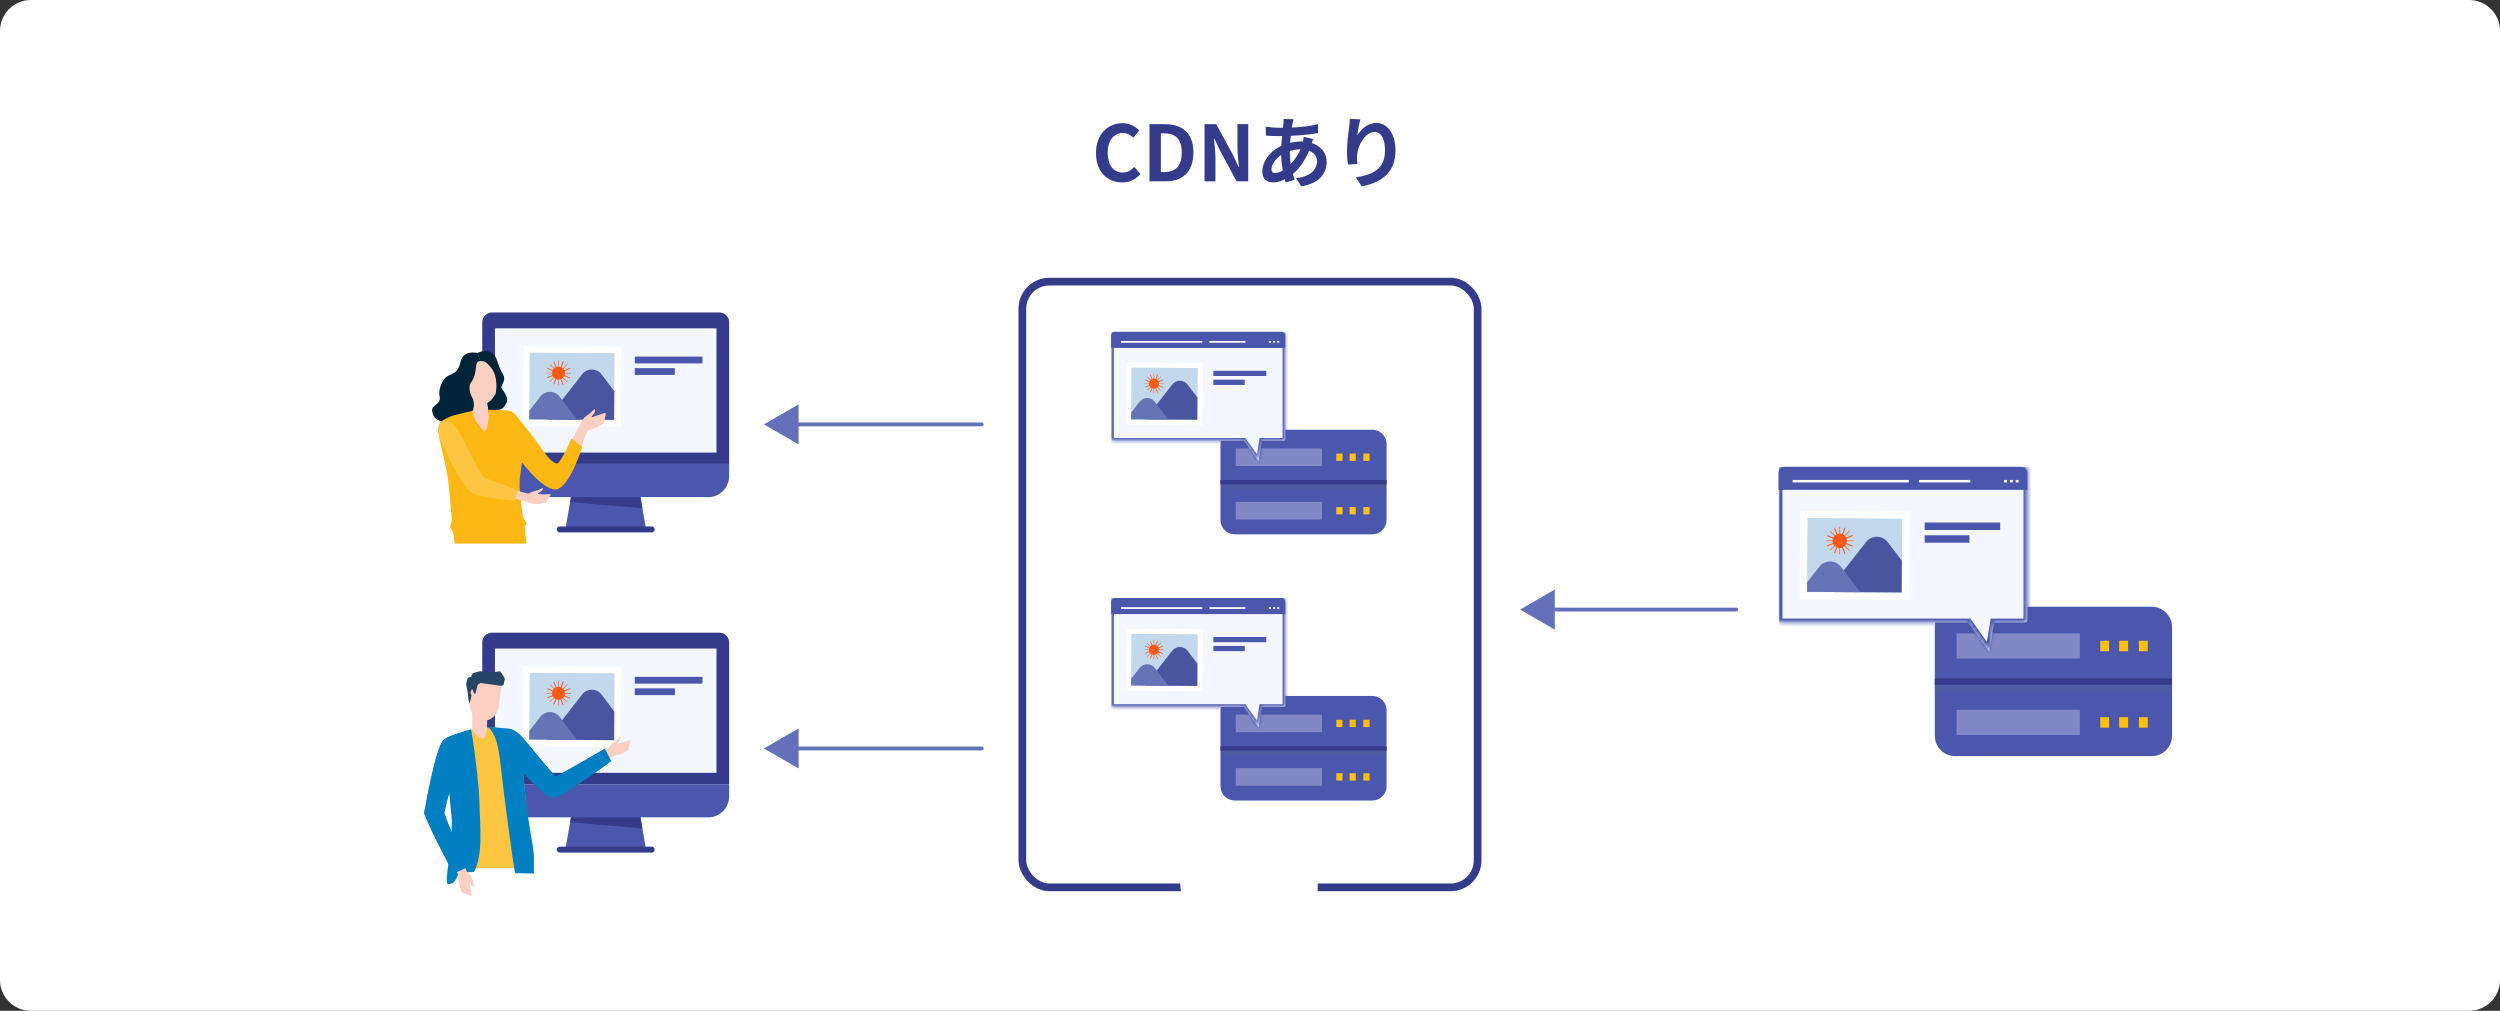<svg width="648" height="262" viewBox="0 0 648 262" fill="none" xmlns="http://www.w3.org/2000/svg">
<rect x="0" y="0" width="648" height="262" fill="#333333" stroke="none"/>
<path d="M0 8C0 3.582 3.582 0 8 0H640C644.418 0 648 3.582 648 8V254C648 258.418 644.418 262 640 262H8C3.582 262 0 258.418 0 254V8Z" fill="white"/>
<path d="M254.468 110L204.468 110" stroke="#6470B9" stroke-linecap="round" stroke-linejoin="round"/>
<path d="M198 110L207 115.196L207 104.804L198 110Z" fill="#6470B9"/>
<path d="M450 158L400 158" stroke="#6470B9" stroke-linecap="round" stroke-linejoin="round"/>
<path d="M394 158L403 163.196L403 152.804L394 158Z" fill="#6470B9"/>
<path d="M254.468 194L203.968 194" stroke="#6470B9" stroke-linecap="round" stroke-linejoin="round"/>
<path d="M198 194L207 199.196L207 188.804L198 194Z" fill="#6470B9"/>
<rect x="265" y="73" width="118" height="157" rx="7" fill="white" stroke="#343B8B" stroke-width="2"/>
<mask id="path-9-outside-1_2747_20125" maskUnits="userSpaceOnUse" x="305" y="219" width="37" height="20" fill="black">
<rect fill="white" x="305" y="219" width="37" height="20"/>
<path d="M314.654 234.196C314.001 234.196 313.389 234.084 312.82 233.86C312.251 233.627 311.747 233.281 311.308 232.824C310.879 232.367 310.538 231.807 310.286 231.144C310.043 230.481 309.922 229.721 309.922 228.862C309.922 228.003 310.048 227.243 310.3 226.58C310.552 225.908 310.897 225.339 311.336 224.872C311.784 224.405 312.297 224.051 312.876 223.808C313.464 223.565 314.085 223.444 314.738 223.444C315.401 223.444 315.989 223.579 316.502 223.85C317.025 224.111 317.449 224.419 317.776 224.774L316.698 226.09C316.437 225.829 316.147 225.619 315.83 225.46C315.522 225.301 315.172 225.222 314.78 225.222C314.257 225.222 313.786 225.367 313.366 225.656C312.955 225.936 312.633 226.342 312.4 226.874C312.167 227.406 312.05 228.045 312.05 228.792C312.05 229.548 312.157 230.197 312.372 230.738C312.596 231.27 312.909 231.681 313.31 231.97C313.721 232.259 314.197 232.404 314.738 232.404C315.186 232.404 315.583 232.311 315.928 232.124C316.283 231.928 316.595 231.681 316.866 231.382L317.972 232.67C317.543 233.174 317.053 233.557 316.502 233.818C315.951 234.07 315.335 234.196 314.654 234.196ZM319.628 234V223.626H322.47C323.534 223.626 324.444 223.813 325.2 224.186C325.965 224.559 326.553 225.124 326.964 225.88C327.384 226.636 327.594 227.597 327.594 228.764C327.594 229.931 327.388 230.901 326.978 231.676C326.567 232.451 325.988 233.034 325.242 233.426C324.495 233.809 323.608 234 322.582 234H319.628ZM321.7 232.32H322.33C322.983 232.32 323.543 232.203 324.01 231.97C324.486 231.727 324.85 231.345 325.102 230.822C325.354 230.29 325.48 229.604 325.48 228.764C325.48 227.924 325.354 227.252 325.102 226.748C324.85 226.235 324.486 225.866 324.01 225.642C323.543 225.409 322.983 225.292 322.33 225.292H321.7V232.32ZM329.622 234V223.626H331.736L334.746 229.156L335.796 231.396H335.866C335.81 230.855 335.749 230.262 335.684 229.618C335.618 228.974 335.586 228.358 335.586 227.77V223.626H337.546V234H335.432L332.45 228.456L331.4 226.23H331.33C331.376 226.79 331.432 227.383 331.498 228.008C331.563 228.633 331.596 229.245 331.596 229.842V234H329.622Z"/>
</mask>
<path d="M314.654 234.196C314.001 234.196 313.389 234.084 312.82 233.86C312.251 233.627 311.747 233.281 311.308 232.824C310.879 232.367 310.538 231.807 310.286 231.144C310.043 230.481 309.922 229.721 309.922 228.862C309.922 228.003 310.048 227.243 310.3 226.58C310.552 225.908 310.897 225.339 311.336 224.872C311.784 224.405 312.297 224.051 312.876 223.808C313.464 223.565 314.085 223.444 314.738 223.444C315.401 223.444 315.989 223.579 316.502 223.85C317.025 224.111 317.449 224.419 317.776 224.774L316.698 226.09C316.437 225.829 316.147 225.619 315.83 225.46C315.522 225.301 315.172 225.222 314.78 225.222C314.257 225.222 313.786 225.367 313.366 225.656C312.955 225.936 312.633 226.342 312.4 226.874C312.167 227.406 312.05 228.045 312.05 228.792C312.05 229.548 312.157 230.197 312.372 230.738C312.596 231.27 312.909 231.681 313.31 231.97C313.721 232.259 314.197 232.404 314.738 232.404C315.186 232.404 315.583 232.311 315.928 232.124C316.283 231.928 316.595 231.681 316.866 231.382L317.972 232.67C317.543 233.174 317.053 233.557 316.502 233.818C315.951 234.07 315.335 234.196 314.654 234.196ZM319.628 234V223.626H322.47C323.534 223.626 324.444 223.813 325.2 224.186C325.965 224.559 326.553 225.124 326.964 225.88C327.384 226.636 327.594 227.597 327.594 228.764C327.594 229.931 327.388 230.901 326.978 231.676C326.567 232.451 325.988 233.034 325.242 233.426C324.495 233.809 323.608 234 322.582 234H319.628ZM321.7 232.32H322.33C322.983 232.32 323.543 232.203 324.01 231.97C324.486 231.727 324.85 231.345 325.102 230.822C325.354 230.29 325.48 229.604 325.48 228.764C325.48 227.924 325.354 227.252 325.102 226.748C324.85 226.235 324.486 225.866 324.01 225.642C323.543 225.409 322.983 225.292 322.33 225.292H321.7V232.32ZM329.622 234V223.626H331.736L334.746 229.156L335.796 231.396H335.866C335.81 230.855 335.749 230.262 335.684 229.618C335.618 228.974 335.586 228.358 335.586 227.77V223.626H337.546V234H335.432L332.45 228.456L331.4 226.23H331.33C331.376 226.79 331.432 227.383 331.498 228.008C331.563 228.633 331.596 229.245 331.596 229.842V234H329.622Z" fill="#343B8B"/>
<path d="M312.82 233.86L311.303 237.561L311.329 237.572L311.356 237.582L312.82 233.86ZM311.308 232.824L308.392 235.562L308.406 235.577L308.421 235.593L311.308 232.824ZM310.286 231.144L306.53 232.519L306.538 232.543L306.547 232.566L310.286 231.144ZM310.3 226.58L314.039 228.002L314.042 227.993L314.045 227.984L310.3 226.58ZM311.336 224.872L308.45 222.102L308.436 222.117L308.422 222.132L311.336 224.872ZM312.876 223.808L311.35 220.111L311.34 220.115L311.329 220.119L312.876 223.808ZM316.502 223.85L314.636 227.388L314.675 227.408L314.713 227.428L316.502 223.85ZM317.776 224.774L320.87 227.309L323.073 224.62L320.718 222.064L317.776 224.774ZM316.698 226.09L313.87 228.918L316.993 232.042L319.792 228.625L316.698 226.09ZM315.83 225.46L313.998 229.016L314.02 229.027L314.041 229.038L315.83 225.46ZM313.366 225.656L315.619 228.961L315.627 228.955L315.635 228.95L313.366 225.656ZM312.4 226.874L316.063 228.481L316.063 228.481L312.4 226.874ZM312.372 230.738L308.654 232.213L308.669 232.252L308.685 232.29L312.372 230.738ZM313.31 231.97L310.971 235.215L310.988 235.227L311.006 235.24L313.31 231.97ZM315.928 232.124L317.83 235.643L317.846 235.634L317.863 235.625L315.928 232.124ZM316.866 231.382L319.901 228.776L316.947 225.336L313.902 228.696L316.866 231.382ZM317.972 232.67L321.017 235.264L323.235 232.66L321.007 230.064L317.972 232.67ZM316.502 233.818L318.167 237.455L318.192 237.444L318.217 237.432L316.502 233.818ZM314.654 230.196C314.468 230.196 314.356 230.166 314.285 230.138L311.356 237.582C312.422 238.002 313.534 238.196 314.654 238.196V230.196ZM314.337 230.159C314.3 230.144 314.259 230.122 314.195 230.055L308.421 235.593C309.235 236.441 310.201 237.11 311.303 237.561L314.337 230.159ZM314.224 230.086C314.196 230.056 314.115 229.96 314.025 229.722L306.547 232.566C306.961 233.653 307.561 234.677 308.392 235.562L314.224 230.086ZM314.042 229.769C313.991 229.63 313.922 229.35 313.922 228.862H305.922C305.922 230.091 306.095 231.332 306.53 232.519L314.042 229.769ZM313.922 228.862C313.922 228.39 313.992 228.126 314.039 228.002L306.561 225.158C306.104 226.36 305.922 227.617 305.922 228.862H313.922ZM314.045 227.984C314.134 227.748 314.216 227.649 314.251 227.612L308.422 222.132C307.579 223.029 306.97 224.068 306.555 225.176L314.045 227.984ZM314.222 227.642C314.303 227.557 314.364 227.521 314.423 227.497L311.329 220.119C310.23 220.58 309.265 221.253 308.45 222.102L314.222 227.642ZM314.402 227.505C314.493 227.468 314.594 227.444 314.738 227.444V219.444C313.576 219.444 312.435 219.663 311.35 220.111L314.402 227.505ZM314.738 227.444C314.797 227.444 314.806 227.45 314.779 227.444C314.749 227.437 314.698 227.421 314.636 227.388L318.368 220.312C317.202 219.697 315.958 219.444 314.738 219.444V227.444ZM314.713 227.428C314.891 227.517 314.897 227.553 314.834 227.484L320.718 222.064C320.001 221.286 319.158 220.706 318.291 220.272L314.713 227.428ZM314.682 222.239L313.604 223.555L319.792 228.625L320.87 227.309L314.682 222.239ZM319.526 223.262C318.974 222.709 318.337 222.241 317.619 221.882L314.041 229.038C313.958 228.996 313.899 228.948 313.87 228.918L319.526 223.262ZM317.662 221.904C316.717 221.417 315.725 221.222 314.78 221.222V229.222C314.619 229.222 314.327 229.185 313.998 229.016L317.662 221.904ZM314.78 221.222C313.468 221.222 312.202 221.601 311.097 222.362L315.635 228.95C315.521 229.029 315.376 229.103 315.208 229.154C315.041 229.206 314.893 229.222 314.78 229.222V221.222ZM311.113 222.351C309.984 223.121 309.22 224.166 308.737 225.267L316.063 228.481C316.058 228.492 316.027 228.56 315.951 228.656C315.872 228.755 315.761 228.864 315.619 228.961L311.113 222.351ZM308.737 225.267C308.228 226.428 308.05 227.644 308.05 228.792H316.05C316.05 228.447 316.106 228.384 316.063 228.481L308.737 225.267ZM308.05 228.792C308.05 229.91 308.207 231.085 308.654 232.213L316.09 229.263C316.108 229.308 316.05 229.186 316.05 228.792H308.05ZM308.685 232.29C309.146 233.385 309.88 234.428 310.971 235.215L315.649 228.725C315.782 228.821 315.885 228.927 315.957 229.022C316.027 229.114 316.055 229.178 316.059 229.186L308.685 232.29ZM311.006 235.24C312.144 236.042 313.439 236.404 314.738 236.404V228.404C314.827 228.404 314.967 228.416 315.138 228.468C315.312 228.521 315.474 228.602 315.614 228.7L311.006 235.24ZM314.738 236.404C315.755 236.404 316.822 236.188 317.83 235.643L314.026 228.605C314.343 228.434 314.617 228.404 314.738 228.404V236.404ZM317.863 235.625C318.601 235.217 319.262 234.695 319.83 234.068L313.902 228.696C313.913 228.684 313.928 228.669 313.947 228.654C313.965 228.64 313.982 228.629 313.993 228.623L317.863 235.625ZM313.831 233.988L314.937 235.276L321.007 230.064L319.901 228.776L313.831 233.988ZM314.927 230.076C314.876 230.136 314.84 230.168 314.821 230.182C314.802 230.197 314.792 230.202 314.787 230.204L318.217 237.432C319.321 236.908 320.253 236.16 321.017 235.264L314.927 230.076ZM314.838 230.181C314.849 230.176 314.847 230.178 314.825 230.183C314.802 230.187 314.748 230.196 314.654 230.196V238.196C315.838 238.196 317.032 237.975 318.167 237.455L314.838 230.181ZM319.628 234H315.628V238H319.628V234ZM319.628 223.626V219.626H315.628V223.626H319.628ZM325.2 224.186L323.428 227.773L323.437 227.777L323.446 227.781L325.2 224.186ZM326.964 225.88L323.449 227.789L323.458 227.806L323.467 227.823L326.964 225.88ZM326.978 231.676L330.512 233.55L330.512 233.55L326.978 231.676ZM325.242 233.426L327.066 236.986L327.083 236.977L327.101 236.968L325.242 233.426ZM321.7 232.32H317.7V236.32H321.7V232.32ZM324.01 231.97L325.798 235.548L325.812 235.541L325.826 235.534L324.01 231.97ZM325.102 230.822L328.705 232.559L328.711 232.547L328.716 232.534L325.102 230.822ZM325.102 226.748L321.511 228.511L321.517 228.524L321.524 228.537L325.102 226.748ZM324.01 225.642L322.221 229.22L322.263 229.241L322.306 229.261L324.01 225.642ZM321.7 225.292V221.292H317.7V225.292H321.7ZM323.628 234V223.626H315.628V234H323.628ZM319.628 227.626H322.47V219.626H319.628V227.626ZM322.47 227.626C323.076 227.626 323.348 227.733 323.428 227.773L326.971 220.599C325.539 219.892 323.991 219.626 322.47 219.626V227.626ZM323.446 227.781C323.461 227.788 323.465 227.792 323.462 227.789C323.46 227.788 323.458 227.787 323.454 227.784C323.451 227.781 323.447 227.778 323.444 227.775C323.44 227.771 323.437 227.768 323.435 227.766C323.434 227.764 323.433 227.763 323.433 227.763C323.432 227.762 323.432 227.761 323.432 227.761C323.432 227.761 323.432 227.762 323.433 227.763C323.434 227.764 323.435 227.765 323.436 227.768C323.439 227.772 323.443 227.779 323.449 227.789L330.478 223.971C329.675 222.491 328.475 221.333 326.953 220.591L323.446 227.781ZM323.467 227.823C323.461 227.813 323.594 228.049 323.594 228.764H331.594C331.594 227.145 331.306 225.459 330.46 223.937L323.467 227.823ZM323.594 228.764C323.594 229.485 323.464 229.764 323.443 229.802L330.512 233.55C331.313 232.039 331.594 230.376 331.594 228.764H323.594ZM323.443 229.802C323.426 229.836 323.412 229.856 323.405 229.866C323.398 229.876 323.395 229.879 323.396 229.877C323.396 229.877 323.397 229.876 323.398 229.876C323.398 229.875 323.398 229.875 323.399 229.875C323.399 229.875 323.399 229.874 323.399 229.874C323.399 229.874 323.399 229.875 323.398 229.875C323.398 229.875 323.397 229.876 323.396 229.877C323.393 229.878 323.389 229.881 323.382 229.884L327.101 236.968C328.591 236.186 329.739 235.006 330.512 233.55L323.443 229.802ZM323.417 229.866C323.348 229.902 323.114 230 322.582 230V238C324.103 238 325.642 237.715 327.066 236.986L323.417 229.866ZM322.582 230H319.628V238H322.582V230ZM321.7 236.32H322.33V228.32H321.7V236.32ZM322.33 236.32C323.451 236.32 324.654 236.12 325.798 235.548L322.221 228.392C322.432 228.287 322.515 228.32 322.33 228.32V236.32ZM325.826 235.534C327.15 234.859 328.107 233.798 328.705 232.559L321.498 229.085C321.535 229.008 321.61 228.882 321.741 228.744C321.875 228.603 322.032 228.488 322.193 228.406L325.826 235.534ZM328.716 232.534C329.306 231.289 329.48 229.961 329.48 228.764H321.48C321.48 228.989 321.462 229.124 321.451 229.186C321.439 229.248 321.439 229.21 321.487 229.11L328.716 232.534ZM329.48 228.764C329.48 227.583 329.312 226.224 328.679 224.959L321.524 228.537C321.453 228.395 321.445 228.322 321.454 228.367C321.462 228.412 321.48 228.538 321.48 228.764H329.48ZM328.692 224.985C328.077 223.733 327.084 222.668 325.713 222.023L322.306 229.261C322.125 229.176 321.947 229.053 321.793 228.897C321.642 228.744 321.555 228.601 321.511 228.511L328.692 224.985ZM325.798 222.064C324.654 221.492 323.451 221.292 322.33 221.292V229.292C322.515 229.292 322.432 229.325 322.221 229.22L325.798 222.064ZM322.33 221.292H321.7V229.292H322.33V221.292ZM317.7 225.292V232.32H325.7V225.292H317.7ZM329.622 234H325.622V238H329.622V234ZM329.622 223.626V219.626H325.622V223.626H329.622ZM331.736 223.626L335.249 221.714L334.113 219.626H331.736V223.626ZM334.746 229.156L338.367 227.458L338.316 227.349L338.259 227.244L334.746 229.156ZM335.796 231.396L332.174 233.094L333.253 235.396H335.796V231.396ZM335.866 231.396V235.396H340.301L339.844 230.984L335.866 231.396ZM335.684 229.618L339.663 229.214V229.214L335.684 229.618ZM335.586 223.626V219.626H331.586V223.626H335.586ZM337.546 223.626H341.546V219.626H337.546V223.626ZM337.546 234V238H341.546V234H337.546ZM335.432 234L331.909 235.895L333.041 238H335.432V234ZM332.45 228.456L328.832 230.162L328.877 230.258L328.927 230.351L332.45 228.456ZM331.4 226.23L335.017 224.524L333.936 222.23H331.4V226.23ZM331.33 226.23V222.23H326.982L327.343 226.562L331.33 226.23ZM331.596 234V238H335.596V234H331.596ZM333.622 234V223.626H325.622V234H333.622ZM329.622 227.626H331.736V219.626H329.622V227.626ZM328.222 225.538L331.232 231.068L338.259 227.244L335.249 221.714L328.222 225.538ZM331.124 230.854L332.174 233.094L339.417 229.698L338.367 227.458L331.124 230.854ZM335.796 235.396H335.866V227.396H335.796V235.396ZM339.844 230.984C339.789 230.446 339.728 229.856 339.663 229.214L331.704 230.022C331.77 230.668 331.831 231.263 331.887 231.808L339.844 230.984ZM339.663 229.214C339.61 228.691 339.586 228.211 339.586 227.77H331.586C331.586 228.505 331.626 229.257 331.704 230.022L339.663 229.214ZM339.586 227.77V223.626H331.586V227.77H339.586ZM335.586 227.626H337.546V219.626H335.586V227.626ZM333.546 223.626V234H341.546V223.626H333.546ZM337.546 230H335.432V238H337.546V230ZM338.954 232.105L335.972 226.561L328.927 230.351L331.909 235.895L338.954 232.105ZM336.067 226.75L335.017 224.524L327.782 227.936L328.832 230.162L336.067 226.75ZM331.4 222.23H331.33V230.23H331.4V222.23ZM327.343 226.562C327.393 227.153 327.451 227.774 327.519 228.424L335.476 227.592C335.413 226.992 335.36 226.427 335.316 225.898L327.343 226.562ZM327.519 228.424C327.571 228.918 327.596 229.391 327.596 229.842H335.596C335.596 229.099 335.555 228.349 335.476 227.592L327.519 228.424ZM327.596 229.842V234H335.596V229.842H327.596ZM331.596 230H329.622V238H331.596V230Z" fill="white" mask="url(#path-9-outside-1_2747_20125)"/>
<path d="M290.84 47.28C289.907 47.28 289.033 47.12 288.22 46.8C287.407 46.467 286.687 45.973 286.06 45.32C285.447 44.667 284.96 43.867 284.6 42.92C284.253 41.973 284.08 40.887 284.08 39.66C284.08 38.433 284.26 37.347 284.62 36.4C284.98 35.44 285.473 34.627 286.1 33.96C286.74 33.293 287.473 32.787 288.3 32.44C289.14 32.093 290.027 31.92 290.96 31.92C291.907 31.92 292.747 32.113 293.48 32.5C294.227 32.873 294.833 33.313 295.3 33.82L293.76 35.7C293.387 35.327 292.973 35.027 292.52 34.8C292.08 34.573 291.58 34.46 291.02 34.46C290.273 34.46 289.6 34.667 289 35.08C288.413 35.48 287.953 36.06 287.62 36.82C287.287 37.58 287.12 38.493 287.12 39.56C287.12 40.64 287.273 41.567 287.58 42.34C287.9 43.1 288.347 43.687 288.92 44.1C289.507 44.513 290.187 44.72 290.96 44.72C291.6 44.72 292.167 44.587 292.66 44.32C293.167 44.04 293.613 43.687 294 43.26L295.58 45.1C294.967 45.82 294.267 46.367 293.48 46.74C292.693 47.1 291.813 47.28 290.84 47.28ZM297.945 47V32.18H302.005C303.525 32.18 304.825 32.447 305.905 32.98C306.998 33.513 307.838 34.32 308.425 35.4C309.025 36.48 309.325 37.853 309.325 39.52C309.325 41.187 309.032 42.573 308.445 43.68C307.858 44.787 307.032 45.62 305.965 46.18C304.898 46.727 303.632 47 302.165 47H297.945ZM300.905 44.6H301.805C302.738 44.6 303.538 44.433 304.205 44.1C304.885 43.753 305.405 43.207 305.765 42.46C306.125 41.7 306.305 40.72 306.305 39.52C306.305 38.32 306.125 37.36 305.765 36.64C305.405 35.907 304.885 35.38 304.205 35.06C303.538 34.727 302.738 34.56 301.805 34.56H300.905V44.6ZM312.222 47V32.18H315.242L319.542 40.08L321.042 43.28H321.142C321.062 42.507 320.976 41.66 320.882 40.74C320.789 39.82 320.742 38.94 320.742 38.1V32.18H323.542V47H320.522L316.262 39.08L314.762 35.9H314.662C314.729 36.7 314.809 37.547 314.902 38.44C314.996 39.333 315.042 40.207 315.042 41.06V47H312.222ZM335.303 30.9C335.249 31.087 335.196 31.273 335.143 31.46C335.103 31.633 335.063 31.8 335.023 31.96C334.903 32.587 334.789 33.307 334.683 34.12C334.576 34.92 334.489 35.76 334.423 36.64C334.356 37.507 334.323 38.36 334.323 39.2C334.323 40.24 334.376 41.2 334.483 42.08C334.589 42.947 334.736 43.753 334.923 44.5C335.123 45.233 335.336 45.933 335.563 46.6L333.263 47.3C333.063 46.7 332.869 45.987 332.683 45.16C332.509 44.333 332.363 43.447 332.243 42.5C332.123 41.54 332.063 40.573 332.063 39.6C332.063 38.933 332.083 38.267 332.123 37.6C332.176 36.92 332.229 36.253 332.283 35.6C332.336 34.933 332.396 34.3 332.463 33.7C332.543 33.087 332.609 32.533 332.663 32.04C332.676 31.853 332.689 31.653 332.703 31.44C332.716 31.213 332.716 31.013 332.703 30.84L335.303 30.9ZM331.743 33.12C333.009 33.12 334.196 33.093 335.303 33.04C336.423 32.987 337.496 32.893 338.523 32.76C339.563 32.627 340.596 32.433 341.623 32.18L341.643 34.5C340.949 34.62 340.183 34.733 339.343 34.84C338.516 34.933 337.649 35.013 336.743 35.08C335.849 35.147 334.969 35.2 334.103 35.24C333.236 35.267 332.423 35.28 331.663 35.28C331.316 35.28 330.923 35.273 330.483 35.26C330.056 35.247 329.629 35.233 329.203 35.22C328.789 35.193 328.429 35.173 328.123 35.16L328.063 32.84C328.289 32.867 328.616 32.907 329.043 32.96C329.469 33 329.923 33.04 330.403 33.08C330.896 33.107 331.343 33.12 331.743 33.12ZM340.363 36.04C340.323 36.16 340.263 36.327 340.183 36.54C340.103 36.753 340.023 36.973 339.943 37.2C339.876 37.427 339.823 37.607 339.783 37.74C339.396 38.94 338.923 40.04 338.363 41.04C337.816 42.027 337.223 42.893 336.583 43.64C335.943 44.373 335.309 44.973 334.683 45.44C334.029 45.933 333.283 46.367 332.443 46.74C331.603 47.1 330.756 47.28 329.903 47.28C329.423 47.28 328.976 47.18 328.563 46.98C328.149 46.78 327.816 46.467 327.563 46.04C327.323 45.6 327.203 45.047 327.203 44.38C327.203 43.66 327.349 42.953 327.643 42.26C327.936 41.567 328.343 40.907 328.863 40.28C329.383 39.653 329.989 39.1 330.683 38.62C331.376 38.127 332.123 37.74 332.923 37.46C333.576 37.22 334.289 37.027 335.063 36.88C335.849 36.733 336.623 36.66 337.383 36.66C338.623 36.66 339.729 36.887 340.703 37.34C341.689 37.793 342.463 38.413 343.023 39.2C343.583 39.987 343.863 40.907 343.863 41.96C343.863 42.667 343.749 43.36 343.523 44.04C343.296 44.707 342.923 45.327 342.403 45.9C341.896 46.473 341.223 46.967 340.383 47.38C339.543 47.793 338.509 48.093 337.283 48.28L335.963 46.18C337.243 46.033 338.283 45.747 339.083 45.32C339.883 44.88 340.463 44.353 340.823 43.74C341.196 43.127 341.383 42.493 341.383 41.84C341.383 41.253 341.223 40.727 340.903 40.26C340.596 39.793 340.129 39.42 339.503 39.14C338.889 38.847 338.129 38.7 337.223 38.7C336.316 38.7 335.503 38.8 334.783 39C334.076 39.2 333.483 39.413 333.003 39.64C332.336 39.96 331.743 40.367 331.223 40.86C330.703 41.34 330.296 41.847 330.003 42.38C329.709 42.913 329.563 43.407 329.563 43.86C329.563 44.18 329.636 44.427 329.783 44.6C329.929 44.76 330.163 44.84 330.483 44.84C330.963 44.84 331.516 44.687 332.143 44.38C332.769 44.06 333.389 43.613 334.003 43.04C334.723 42.373 335.403 41.573 336.043 40.64C336.683 39.707 337.209 38.547 337.623 37.16C337.663 37.027 337.703 36.853 337.743 36.64C337.783 36.427 337.816 36.213 337.843 36C337.883 35.773 337.909 35.593 337.923 35.46L340.363 36.04ZM352.603 30.94C352.536 31.18 352.463 31.48 352.383 31.84C352.303 32.2 352.223 32.58 352.143 32.98C352.063 33.367 351.989 33.747 351.923 34.12C351.869 34.493 351.829 34.82 351.803 35.1C352.043 34.7 352.329 34.313 352.663 33.94C352.996 33.553 353.369 33.207 353.783 32.9C354.209 32.58 354.669 32.327 355.163 32.14C355.669 31.953 356.203 31.86 356.763 31.86C357.696 31.86 358.536 32.147 359.283 32.72C360.029 33.293 360.616 34.113 361.043 35.18C361.483 36.247 361.703 37.513 361.703 38.98C361.703 40.393 361.496 41.633 361.083 42.7C360.669 43.753 360.076 44.653 359.303 45.4C358.529 46.147 357.603 46.753 356.523 47.22C355.456 47.7 354.263 48.06 352.943 48.3L351.423 45.98C352.529 45.807 353.543 45.573 354.463 45.28C355.396 44.973 356.196 44.56 356.863 44.04C357.543 43.52 358.063 42.853 358.423 42.04C358.796 41.213 358.983 40.2 358.983 39C358.983 37.973 358.876 37.107 358.663 36.4C358.449 35.68 358.136 35.133 357.723 34.76C357.323 34.387 356.843 34.2 356.283 34.2C355.696 34.2 355.136 34.393 354.603 34.78C354.069 35.167 353.589 35.673 353.163 36.3C352.749 36.913 352.416 37.58 352.163 38.3C351.923 39.02 351.789 39.713 351.763 40.38C351.749 40.66 351.743 40.967 351.743 41.3C351.756 41.633 351.796 42.033 351.863 42.5L349.403 42.66C349.349 42.273 349.289 41.793 349.223 41.22C349.169 40.633 349.143 40 349.143 39.32C349.143 38.853 349.156 38.353 349.183 37.82C349.223 37.287 349.263 36.747 349.303 36.2C349.356 35.64 349.416 35.08 349.483 34.52C349.563 33.96 349.636 33.427 349.703 32.92C349.756 32.533 349.796 32.153 349.823 31.78C349.849 31.407 349.863 31.087 349.863 30.82L352.603 30.94Z" fill="#343B8B"/>
<g clip-path="url(#clip0_2747_20125)">
<path d="M506.785 157.262H557.715C560.631 157.262 563 159.633 563 162.552V190.698C563 193.618 560.631 195.988 557.715 195.988H506.785C503.868 195.988 501.499 193.618 501.499 190.698V162.552C501.499 159.633 503.868 157.262 506.785 157.262Z" fill="#4A57AD"/>
<path d="M562.988 175.878H501.487V177.489H562.988V175.878Z" fill="#343B8B"/>
<path opacity="0.2" d="M562.988 177.594H501.487V179.218H562.988V177.594Z" fill="#5B6B85"/>
<path d="M546.688 166.079H544.39V168.801H546.688V166.079Z" fill="#FFC00E"/>
<path d="M551.6 166.079H549.302V168.801H551.6V166.079Z" fill="#FFC00E"/>
<path d="M556.699 166.079H554.4V168.801H556.699V166.079Z" fill="#FFC00E"/>
<path d="M546.688 185.898H544.39V188.619H546.688V185.898Z" fill="#FFC00E"/>
<path d="M551.6 185.898H549.302V188.619H551.6V185.898Z" fill="#FFC00E"/>
<path d="M556.699 185.898H554.4V188.619H556.699V185.898Z" fill="#FFC00E"/>
<path opacity="0.3" d="M539.092 164.188H507.146V170.704H539.092V164.188Z" fill="white"/>
<path opacity="0.3" d="M539.092 183.994H507.146V190.511H539.092V183.994Z" fill="white"/>
<mask id="path-23-inside-2_2747_20125" fill="white">
<path fill-rule="evenodd" clip-rule="evenodd" d="M461.642 121H524.858C525.212 121 525.5 121.288 525.5 121.642V160.696C525.5 161.05 525.212 161.338 524.858 161.338H516.83L515.594 168.882L510.181 161.338H461.642C461.287 161.338 461 161.05 461 160.696V121.642C461 121.288 461.287 121 461.642 121Z"/>
</mask>
<path fill-rule="evenodd" clip-rule="evenodd" d="M461.642 121H524.858C525.212 121 525.5 121.288 525.5 121.642V160.696C525.5 161.05 525.212 161.338 524.858 161.338H516.83L515.594 168.882L510.181 161.338H461.642C461.287 161.338 461 161.05 461 160.696V121.642C461 121.288 461.287 121 461.642 121Z" fill="#F5F7FF"/>
<path d="M516.83 161.338V160.338H515.981L515.843 161.176L516.83 161.338ZM515.594 168.882L514.781 169.465L516.19 171.428L516.581 169.044L515.594 168.882ZM510.181 161.338L510.993 160.755L510.694 160.338H510.181V161.338ZM524.858 120H461.642V122H524.858V120ZM526.5 121.642C526.5 120.736 525.765 120 524.858 120V122C524.659 122 524.5 121.839 524.5 121.642H526.5ZM526.5 160.696V121.642H524.5V160.696H526.5ZM524.858 162.338C525.765 162.338 526.5 161.602 526.5 160.696H524.5C524.5 160.499 524.659 160.338 524.858 160.338V162.338ZM516.83 162.338H524.858V160.338H516.83V162.338ZM516.581 169.044L517.817 161.5L515.843 161.176L514.607 168.721L516.581 169.044ZM509.368 161.921L514.781 169.465L516.406 168.299L510.993 160.755L509.368 161.921ZM461.642 162.338H510.181V160.338H461.642V162.338ZM460 160.696C460 161.602 460.734 162.338 461.642 162.338V160.338C461.84 160.338 462 160.499 462 160.696H460ZM460 121.642V160.696H462V121.642H460ZM461.642 120C460.734 120 460 120.736 460 121.642H462C462 121.839 461.84 122 461.642 122V120Z" fill="#4A57AD" mask="url(#path-23-inside-2_2747_20125)"/>
<path d="M525.5 122.553C525.5 121.701 524.811 121 523.948 121H462.552C461.688 121 461 121.689 461 122.553V126.968H525.5V122.553Z" fill="#4A57AD"/>
<path d="M494.755 124.398H464.629V125.052H494.755V124.398Z" fill="white"/>
<path d="M510.728 124.398H497.392V125.052H510.728V124.398Z" fill="white"/>
<path d="M523.224 124.398H522.466V125.052H523.224V124.398Z" fill="white"/>
<path d="M521.719 124.398H520.961V125.052H521.719V124.398Z" fill="white"/>
<path d="M520.202 124.398H519.444V125.052H520.202V124.398Z" fill="white"/>
<path d="M494.978 132.541L466.614 132.343L466.454 155.303L494.817 155.501L494.978 132.541Z" fill="white"/>
<path d="M468.52 134.272L468.386 153.401L492.923 153.572L493.056 134.443L468.52 134.272Z" fill="#C2D8EC"/>
<path d="M489.294 140.527C487.883 138.681 485.117 138.658 483.682 140.492L473.52 153.443L492.911 153.572L492.97 145.35L489.283 140.515L489.294 140.527Z" fill="#4A55A0"/>
<path d="M471.583 146.88L468.397 150.944V153.408L482.2 153.502L477.183 146.927C475.772 145.081 473.006 145.058 471.571 146.892L471.583 146.88Z" fill="#6573B7"/>
<path d="M478.49 141.005L480.158 141.706L480.263 141.461L478.595 140.76C478.653 140.597 478.7 140.445 478.712 140.27H480.497V140.106H478.712C478.712 139.919 478.677 139.744 478.618 139.592L480.275 138.915L480.17 138.67L478.513 139.347C478.432 139.195 478.338 139.055 478.233 138.927L479.505 137.665L479.377 137.537L478.105 138.798C477.976 138.681 477.836 138.588 477.685 138.506L478.385 136.848L478.14 136.743L477.44 138.401C477.276 138.343 477.113 138.308 476.938 138.308V136.521H476.775V138.308C476.588 138.308 476.413 138.343 476.261 138.401L475.655 136.906L475.41 137.011L476.016 138.506C475.865 138.588 475.725 138.681 475.596 138.787L474.464 137.642L474.336 137.77L475.468 138.915C475.351 139.043 475.27 139.195 475.188 139.347L473.694 138.716L473.589 138.962L475.095 139.592C475.036 139.756 474.99 139.908 474.978 140.083H473.368V140.246H474.978C474.978 140.433 475.013 140.608 475.071 140.76L473.578 141.367L473.683 141.613L475.176 141.005C475.258 141.157 475.351 141.297 475.456 141.426L474.313 142.559L474.441 142.687L475.585 141.554C475.713 141.671 475.853 141.765 476.005 141.846L475.375 143.33L475.62 143.435L476.25 141.951C476.413 142.01 476.576 142.045 476.751 142.045V143.657H476.915V142.045C477.101 142.045 477.265 142.01 477.428 141.951L478.105 143.61L478.35 143.505L477.673 141.846C477.825 141.765 477.965 141.671 478.093 141.566L479.353 142.839L479.482 142.711L478.221 141.438C478.338 141.309 478.42 141.157 478.502 141.005H478.49Z" fill="#FF5914"/>
<path d="M518.452 135.435H498.874V137.373H518.452V135.435Z" fill="#4A57AD"/>
<path d="M510.471 138.74H498.874V140.678H510.471V138.74Z" fill="#4A57AD"/>
</g>
<g clip-path="url(#clip1_2747_20125)">
<path d="M320.049 111.383H355.7C357.742 111.383 359.4 113.043 359.4 115.087V134.789C359.4 136.832 357.742 138.492 355.7 138.492H320.049C318.007 138.492 316.349 136.832 316.349 134.789V115.087C316.349 113.043 318.007 111.383 320.049 111.383Z" fill="#4A57AD"/>
<path d="M359.392 124.414H316.341V125.543H359.392V124.414Z" fill="#343B8B"/>
<path opacity="0.2" d="M359.392 125.616H316.341V126.752H359.392V125.616Z" fill="#5B6B85"/>
<path d="M347.982 117.556H346.373V119.46H347.982V117.556Z" fill="#FFC00E"/>
<path d="M351.42 117.556H349.811V119.46H351.42V117.556Z" fill="#FFC00E"/>
<path d="M354.989 117.556H353.38V119.46H354.989V117.556Z" fill="#FFC00E"/>
<path d="M347.982 131.429H346.373V133.333H347.982V131.429Z" fill="#FFC00E"/>
<path d="M351.42 131.429H349.811V133.333H351.42V131.429Z" fill="#FFC00E"/>
<path d="M354.989 131.429H353.38V133.333H354.989V131.429Z" fill="#FFC00E"/>
<path opacity="0.3" d="M342.664 116.231H320.302V120.793H342.664V116.231Z" fill="white"/>
<path opacity="0.3" d="M342.664 130.096H320.302V134.658H342.664V130.096Z" fill="white"/>
<mask id="path-49-inside-3_2747_20125" fill="white">
<path fill-rule="evenodd" clip-rule="evenodd" d="M288.449 86H332.701C332.949 86 333.15 86.201 333.15 86.45V113.787C333.15 114.035 332.949 114.237 332.701 114.237H327.081L326.216 119.518L322.426 114.237H288.449C288.201 114.237 288 114.035 288 113.787V86.45C288 86.201 288.201 86 288.449 86Z"/>
</mask>
<path fill-rule="evenodd" clip-rule="evenodd" d="M288.449 86H332.701C332.949 86 333.15 86.201 333.15 86.45V113.787C333.15 114.035 332.949 114.237 332.701 114.237H327.081L326.216 119.518L322.426 114.237H288.449C288.201 114.237 288 114.035 288 113.787V86.45C288 86.201 288.201 86 288.449 86Z" fill="#F5F7FF"/>
<path d="M327.081 114.237V113.537H326.486L326.39 114.123L327.081 114.237ZM326.216 119.518L325.647 119.926L326.633 121.3L326.906 119.631L326.216 119.518ZM322.426 114.237L322.995 113.828L322.786 113.537H322.426V114.237ZM332.701 85.3H288.449V86.7H332.701V85.3ZM333.85 86.45C333.85 85.815 333.336 85.3 332.701 85.3V86.7C332.561 86.7 332.45 86.587 332.45 86.45H333.85ZM333.85 113.787V86.45H332.45V113.787H333.85ZM332.701 114.937C333.336 114.937 333.85 114.421 333.85 113.787H332.45C332.45 113.649 332.561 113.537 332.701 113.537V114.937ZM327.081 114.937H332.701V113.537H327.081V114.937ZM326.906 119.631L327.772 114.35L326.39 114.123L325.525 119.404L326.906 119.631ZM321.858 114.645L325.647 119.926L326.784 119.11L322.995 113.828L321.858 114.645ZM288.449 114.937H322.426V113.537H288.449V114.937ZM287.3 113.787C287.3 114.421 287.814 114.937 288.449 114.937V113.537C288.588 113.537 288.7 113.649 288.7 113.787H287.3ZM287.3 86.45V113.787H288.7V86.45H287.3ZM288.449 85.3C287.814 85.3 287.3 85.815 287.3 86.45H288.7C288.7 86.587 288.588 86.7 288.449 86.7V85.3Z" fill="#4A57AD" mask="url(#path-49-inside-3_2747_20125)"/>
<path d="M333.15 87.087C333.15 86.49 332.668 86 332.063 86H289.086C288.482 86 288 86.482 288 87.087V90.177H333.15V87.087Z" fill="#4A57AD"/>
<path d="M311.628 88.379H290.54V88.837H311.628V88.379Z" fill="white"/>
<path d="M322.81 88.379H313.475V88.837H322.81V88.379Z" fill="white"/>
<path d="M331.557 88.379H331.026V88.837H331.557V88.379Z" fill="white"/>
<path d="M330.504 88.379H329.973V88.837H330.504V88.379Z" fill="white"/>
<path d="M329.442 88.379H328.911V88.837H329.442V88.379Z" fill="white"/>
<path d="M311.784 94.079L291.93 93.94L291.818 110.012L311.672 110.151L311.784 94.079Z" fill="white"/>
<path d="M293.264 95.29L293.17 108.681L310.346 108.801L310.44 95.41L293.264 95.29Z" fill="#C2D8EC"/>
<path d="M307.806 99.669C306.818 98.377 304.882 98.361 303.878 99.644L296.764 108.71L310.338 108.8L310.379 103.045L307.798 99.66L307.806 99.669Z" fill="#4A55A0"/>
<path d="M295.408 104.116L293.178 106.961V108.686L302.84 108.751L299.328 104.149C298.34 102.857 296.404 102.841 295.4 104.124L295.408 104.116Z" fill="#6573B7"/>
<path d="M300.243 100.004L301.411 100.494L301.485 100.323L300.317 99.832C300.358 99.718 300.39 99.611 300.398 99.489H301.648V99.374H300.398C300.398 99.244 300.374 99.121 300.333 99.015L301.493 98.54L301.419 98.369L300.26 98.843C300.202 98.737 300.137 98.639 300.064 98.549L300.954 97.666L300.864 97.576L299.974 98.459C299.884 98.377 299.786 98.312 299.68 98.254L300.17 97.094L299.998 97.02L299.508 98.181C299.394 98.14 299.279 98.115 299.157 98.115V96.865H299.043V98.115C298.912 98.115 298.789 98.14 298.683 98.181L298.259 97.134L298.087 97.208L298.512 98.254C298.406 98.312 298.308 98.377 298.218 98.451L297.425 97.649L297.336 97.739L298.128 98.54C298.046 98.63 297.989 98.737 297.932 98.843L296.886 98.401L296.813 98.573L297.866 99.015C297.826 99.129 297.793 99.235 297.785 99.358H296.658V99.472H297.785C297.785 99.603 297.809 99.726 297.85 99.832L296.805 100.257L296.878 100.429L297.924 100.004C297.981 100.11 298.046 100.208 298.12 100.298L297.319 101.091L297.409 101.181L298.21 100.388C298.299 100.47 298.397 100.535 298.504 100.592L298.063 101.631L298.234 101.704L298.675 100.666C298.789 100.707 298.904 100.731 299.026 100.731V101.86H299.141V100.731C299.271 100.731 299.386 100.707 299.5 100.666L299.974 101.827L300.145 101.753L299.672 100.592C299.778 100.535 299.876 100.47 299.966 100.396L300.848 101.287L300.937 101.197L300.055 100.306C300.137 100.216 300.194 100.11 300.251 100.004H300.243Z" fill="#FF5914"/>
<path d="M328.216 96.104H314.511V97.461H328.216V96.104Z" fill="#4A57AD"/>
<path d="M322.63 98.418H314.511V99.775H322.63V98.418Z" fill="#4A57AD"/>
</g>
<g clip-path="url(#clip2_2747_20125)">
<path d="M320.049 180.383H355.7C357.742 180.383 359.4 182.043 359.4 184.087V203.789C359.4 205.832 357.742 207.492 355.7 207.492H320.049C318.007 207.492 316.349 205.832 316.349 203.789V184.087C316.349 182.043 318.007 180.383 320.049 180.383Z" fill="#4A57AD"/>
<path d="M359.392 193.414H316.341V194.543H359.392V193.414Z" fill="#343B8B"/>
<path opacity="0.2" d="M359.392 194.616H316.341V195.752H359.392V194.616Z" fill="#5B6B85"/>
<path d="M347.982 186.556H346.373V188.46H347.982V186.556Z" fill="#FFC00E"/>
<path d="M351.42 186.556H349.811V188.46H351.42V186.556Z" fill="#FFC00E"/>
<path d="M354.989 186.556H353.38V188.46H354.989V186.556Z" fill="#FFC00E"/>
<path d="M347.982 200.429H346.373V202.333H347.982V200.429Z" fill="#FFC00E"/>
<path d="M351.42 200.429H349.811V202.333H351.42V200.429Z" fill="#FFC00E"/>
<path d="M354.989 200.429H353.38V202.333H354.989V200.429Z" fill="#FFC00E"/>
<path opacity="0.3" d="M342.664 185.231H320.302V189.793H342.664V185.231Z" fill="white"/>
<path opacity="0.3" d="M342.664 199.096H320.302V203.658H342.664V199.096Z" fill="white"/>
<mask id="path-75-inside-4_2747_20125" fill="white">
<path fill-rule="evenodd" clip-rule="evenodd" d="M288.449 155H332.701C332.949 155 333.15 155.201 333.15 155.45V182.787C333.15 183.035 332.949 183.237 332.701 183.237H327.081L326.216 188.518L322.426 183.237H288.449C288.201 183.237 288 183.035 288 182.787V155.45C288 155.201 288.201 155 288.449 155Z"/>
</mask>
<path fill-rule="evenodd" clip-rule="evenodd" d="M288.449 155H332.701C332.949 155 333.15 155.201 333.15 155.45V182.787C333.15 183.035 332.949 183.237 332.701 183.237H327.081L326.216 188.518L322.426 183.237H288.449C288.201 183.237 288 183.035 288 182.787V155.45C288 155.201 288.201 155 288.449 155Z" fill="#F5F7FF"/>
<path d="M327.081 183.237V182.537H326.486L326.39 183.123L327.081 183.237ZM326.216 188.518L325.647 188.926L326.633 190.3L326.906 188.631L326.216 188.518ZM322.426 183.237L322.995 182.828L322.786 182.537H322.426V183.237ZM332.701 154.3H288.449V155.7H332.701V154.3ZM333.85 155.45C333.85 154.815 333.336 154.3 332.701 154.3V155.7C332.561 155.7 332.45 155.587 332.45 155.45H333.85ZM333.85 182.787V155.45H332.45V182.787H333.85ZM332.701 183.937C333.336 183.937 333.85 183.421 333.85 182.787H332.45C332.45 182.649 332.561 182.537 332.701 182.537V183.937ZM327.081 183.937H332.701V182.537H327.081V183.937ZM326.906 188.631L327.772 183.35L326.39 183.123L325.525 188.404L326.906 188.631ZM321.858 183.645L325.647 188.926L326.784 188.11L322.995 182.828L321.858 183.645ZM288.449 183.937H322.426V182.537H288.449V183.937ZM287.3 182.787C287.3 183.421 287.814 183.937 288.449 183.937V182.537C288.588 182.537 288.7 182.649 288.7 182.787H287.3ZM287.3 155.45V182.787H288.7V155.45H287.3ZM288.449 154.3C287.814 154.3 287.3 154.815 287.3 155.45H288.7C288.7 155.587 288.588 155.7 288.449 155.7V154.3Z" fill="#4A57AD" mask="url(#path-75-inside-4_2747_20125)"/>
<path d="M333.15 156.087C333.15 155.491 332.668 155 332.063 155H289.086C288.482 155 288 155.482 288 156.087V159.177H333.15V156.087Z" fill="#4A57AD"/>
<path d="M311.628 157.379H290.54V157.837H311.628V157.379Z" fill="white"/>
<path d="M322.81 157.379H313.475V157.837H322.81V157.379Z" fill="white"/>
<path d="M331.557 157.379H331.026V157.837H331.557V157.379Z" fill="white"/>
<path d="M330.504 157.379H329.973V157.837H330.504V157.379Z" fill="white"/>
<path d="M329.442 157.379H328.911V157.837H329.442V157.379Z" fill="white"/>
<path d="M311.784 163.079L291.93 162.94L291.818 179.012L311.672 179.151L311.784 163.079Z" fill="white"/>
<path d="M293.264 164.29L293.17 177.681L310.346 177.801L310.44 164.41L293.264 164.29Z" fill="#C2D8EC"/>
<path d="M307.806 168.669C306.818 167.377 304.882 167.361 303.878 168.644L296.764 177.71L310.338 177.8L310.379 172.045L307.798 168.66L307.806 168.669Z" fill="#4A55A0"/>
<path d="M295.408 173.116L293.178 175.961V177.686L302.84 177.751L299.328 173.149C298.34 171.857 296.404 171.841 295.4 173.124L295.408 173.116Z" fill="#6573B7"/>
<path d="M300.243 169.004L301.411 169.494L301.485 169.323L300.317 168.832C300.358 168.718 300.39 168.611 300.398 168.489H301.648V168.374H300.398C300.398 168.244 300.374 168.121 300.333 168.015L301.493 167.541L301.419 167.369L300.26 167.843C300.202 167.737 300.137 167.639 300.064 167.549L300.954 166.666L300.864 166.576L299.974 167.459C299.884 167.377 299.786 167.312 299.68 167.254L300.17 166.094L299.998 166.02L299.508 167.181C299.394 167.14 299.279 167.115 299.157 167.115V165.865H299.043V167.115C298.912 167.115 298.789 167.14 298.683 167.181L298.259 166.134L298.087 166.208L298.512 167.254C298.406 167.312 298.308 167.377 298.218 167.451L297.425 166.649L297.336 166.739L298.128 167.541C298.046 167.63 297.989 167.737 297.932 167.843L296.886 167.402L296.813 167.573L297.866 168.015C297.826 168.129 297.793 168.235 297.785 168.358H296.658V168.472H297.785C297.785 168.603 297.809 168.726 297.85 168.832L296.805 169.257L296.878 169.429L297.924 169.004C297.981 169.11 298.046 169.208 298.12 169.298L297.319 170.091L297.409 170.181L298.21 169.388C298.299 169.47 298.397 169.535 298.504 169.592L298.063 170.631L298.234 170.704L298.675 169.666C298.789 169.707 298.904 169.731 299.026 169.731V170.86H299.141V169.731C299.271 169.731 299.386 169.707 299.5 169.666L299.974 170.827L300.145 170.753L299.672 169.592C299.778 169.535 299.876 169.47 299.966 169.396L300.848 170.287L300.937 170.197L300.055 169.306C300.137 169.216 300.194 169.11 300.251 169.004H300.243Z" fill="#FF5914"/>
<path d="M328.216 165.104H314.511V166.461H328.216V165.104Z" fill="#4A57AD"/>
<path d="M322.63 167.418H314.511V168.775H322.63V167.418Z" fill="#4A57AD"/>
</g>
<g clip-path="url(#clip3_2747_20125)">
<path d="M146.606 136.793H167.394L165.399 125.424H148.601L146.606 136.793Z" fill="#4A57AD"/>
<path d="M145.08 138H168.929C169.352 138 169.692 137.656 169.692 137.229C169.692 136.802 169.352 136.458 168.929 136.458H145.08C144.657 136.458 144.317 136.802 144.317 137.229C144.317 137.656 144.657 138 145.08 138Z" fill="#343B8B"/>
<path d="M189 123.362C189 126.399 186.564 128.861 183.557 128.861H130.443C127.436 128.861 125 126.399 125 123.362V120.26H189V123.362Z" fill="#4A57AD"/>
<path d="M189 120.251L125 120.251V83.536C125 82.133 126.131 80.991 127.519 80.991H186.481C187.869 80.991 189 82.133 189 83.536V120.251Z" fill="#343B8B"/>
<path d="M128.292 117.316H185.718V85.105H128.292V117.316Z" fill="#F5F7FF"/>
<path d="M147.774 130.133L166.502 131.74L165.996 128.861H147.994L147.774 130.133Z" fill="#343B8B"/>
<path d="M161.026 89.817L135.586 89.638L135.443 110.423L160.882 110.603L161.026 89.817Z" fill="white"/>
<path d="M137.294 91.385L137.174 108.706L159.184 108.862L159.304 91.54L137.294 91.385Z" fill="#C2D8EC"/>
<path d="M155.929 97.04C154.669 95.368 152.178 95.35 150.891 97.003L141.779 108.734L159.174 108.854L159.23 101.415L155.929 97.04Z" fill="#4A55A0"/>
<path d="M140.042 102.799L137.191 106.477L137.173 108.706L149.576 108.789L145.08 102.836C143.82 101.164 141.329 101.145 140.042 102.799Z" fill="#6573B7"/>
<path d="M146.238 97.477L147.737 98.118L147.829 97.895L146.33 97.254C146.376 97.115 146.422 96.966 146.431 96.808H148.04V96.659H146.431C146.431 96.492 146.395 96.334 146.349 96.186L147.838 95.573L147.746 95.35L146.257 95.963C146.192 95.824 146.1 95.694 145.999 95.582L147.139 94.44L147.029 94.328L145.889 95.471C145.779 95.368 145.65 95.276 145.512 95.201L146.137 93.706L145.917 93.613L145.291 95.108C145.144 95.062 144.997 95.025 144.841 95.016V93.39H144.694V95.016C144.528 95.016 144.372 95.053 144.225 95.099L143.682 93.743L143.462 93.836L144.004 95.183C143.866 95.248 143.738 95.341 143.627 95.443L142.616 94.403L142.506 94.514L143.517 95.554C143.416 95.666 143.333 95.805 143.269 95.944L141.926 95.368L141.834 95.591L143.177 96.167C143.131 96.306 143.085 96.455 143.076 96.613H141.632V96.762H143.076C143.076 96.929 143.112 97.087 143.158 97.226L141.825 97.774L141.917 97.997L143.25 97.449C143.315 97.588 143.407 97.718 143.508 97.83L142.478 98.851L142.588 98.963L143.609 97.941C143.719 98.043 143.848 98.136 143.986 98.211L143.425 99.557L143.646 99.65L144.206 98.303C144.354 98.35 144.501 98.387 144.657 98.396V99.855H144.804V98.396C144.97 98.396 145.126 98.359 145.264 98.313L145.871 99.817L146.091 99.725L145.484 98.22C145.622 98.155 145.751 98.062 145.861 97.96L146.992 99.112L147.103 99L145.972 97.848C146.073 97.737 146.156 97.598 146.22 97.458L146.238 97.477Z" fill="#FF5914"/>
<path d="M182.086 92.433H164.525V94.198H182.086V92.433Z" fill="#4A57AD"/>
<path d="M174.924 95.424H164.525V97.18H174.924V95.424Z" fill="#4A57AD"/>
</g>
<g clip-path="url(#clip4_2747_20125)">
<path d="M126.036 102.506L121.984 103.091L123.39 112.72L127.443 112.135L126.036 102.506Z" fill="#FBCFC1"/>
<path d="M128.804 99.128C129.153 102.007 127.421 104.583 124.949 104.876C122.477 105.168 120.19 103.068 119.841 100.189C119.808 99.94 119.482 97.927 119.242 96.293C119.068 95.135 119.896 94.063 121.061 93.922L126.278 93.305C127.475 93.165 128.554 94.063 128.608 95.264C128.684 96.899 128.761 98.879 128.793 99.128H128.804Z" fill="#FBCFC1"/>
<path d="M134.674 125.927C134.522 123.135 135.763 119.119 135.524 115.645C135.317 112.647 134.707 107.506 132.442 106.651C131.309 106.229 128.249 106.261 128.249 106.261L126.561 106.185C126.561 106.185 126.713 107.646 126.659 108.166C126.55 109.162 126.299 111.532 125.7 111.586C125.025 111.64 123.457 109.367 122.989 108.415C122.749 107.928 122.455 106.521 122.455 106.521C122.455 106.521 121.115 106.856 120.309 107.019C118.36 107.419 116.694 107.809 115.779 108.274C112.969 109.703 113.525 111.326 113.895 113.794C113.895 113.794 115.093 119.011 115.594 121.122C116.182 123.611 116.509 127.681 116.705 130.278C116.901 132.811 117.173 134.532 117.173 134.532L116.672 136.577L117.423 137.876L117.859 140.896H136.471L135.97 136.48L136.493 135.712L135.545 134.066C135.545 134.066 134.761 128.233 134.642 125.938L134.674 125.927Z" fill="#FDB813"/>
<path d="M156.499 109.779L156.913 107.82L157 107.592L156.935 106.975L154.985 107.625L153.439 108.134L153.221 108.144L153.689 107.538L154.19 106.781L154.201 106.11L154.081 106.055L153.036 107.019L151.5 108.188L150.618 109.497L147.819 114.974L150.27 116.803L152.295 111.619L154.365 110.948L156.499 109.779Z" fill="#FBCFC1"/>
<path d="M130.961 106.586C131.625 106.25 132.866 106.607 133.738 107.646C134.609 108.686 138.464 113.459 140 115.753C141.535 118.048 143.899 121.024 144.824 119.877C146.425 117.885 148.07 113.653 148.07 113.653L150.945 115.829C150.945 115.829 147.46 126.815 143.997 126.869C140.229 126.934 134.141 118.524 132.703 116.403C131.266 114.281 126.114 109.043 130.95 106.575L130.961 106.586Z" fill="#FDB813"/>
<path d="M141.535 130.181L142.439 128.73L142.581 128.579L142.712 128.059L140.86 128.168L139.488 128.038L139.325 127.984L139.934 127.572L140.555 127.118L140.762 126.577L140.675 126.501L139.564 126.977L137.985 127.475L136.831 127.962L132.409 126.728L132.115 128.969L136.743 130.105L138.366 130.69L140.152 130.57L141.535 130.181Z" fill="#FBCFC1"/>
<path d="M114.374 109.486C114.995 108.945 116.607 108.523 118.033 110.536C118.796 111.608 120.571 114.747 122.194 118.026C123.609 120.884 124.916 123.622 125.885 123.968C129 125.105 134.195 127.053 134.195 127.053L133.454 129.824C133.454 129.824 123.598 128.882 121.976 127.551C120.233 126.133 116.988 120.223 115.746 117.42C115.158 116.1 112.294 111.283 114.374 109.476V109.486Z" fill="#FDC642"/>
<path d="M123.762 91.498C123.762 91.498 120.07 90.545 119.384 93.76C118.828 96.347 117.772 96.726 116.03 97.472C115.006 97.916 113.459 100.676 113.949 102.787C114.429 104.897 111.858 104.865 112.011 106.434C112.261 109.053 114.505 109.162 114.505 109.162C114.505 109.162 115.855 108.144 117.587 107.679C118.371 107.462 119.079 107.333 119.711 107.159C120.506 106.943 122.499 106.532 122.499 106.532C122.499 106.532 123.326 104.562 122.357 102.96C121.736 101.932 121.41 100.059 121.998 99.258C122.956 97.938 123.185 96.996 123.446 94.647C123.577 93.468 124.524 93.608 124.524 93.608L123.795 91.519L123.762 91.498Z" fill="#002337"/>
<path d="M126.572 106.185L126.321 104.454C126.321 104.454 127.312 103.988 127.998 102.873C128.194 102.559 128.445 102.224 128.521 101.769C128.913 99.68 128.576 96.812 127.323 95.329C126.093 93.879 125.69 93.565 124.492 93.587L123.762 91.498C123.762 91.498 126.376 90.091 128.064 91.996C129.011 93.056 129.055 94.897 130.231 96.769C131.603 98.944 129.262 99.897 130.166 100.871C130.601 101.336 131.832 103.36 131.364 104.237C130.656 105.579 130.351 106.326 128.412 106.239" fill="#002337"/>
</g>
<g clip-path="url(#clip5_2747_20125)">
<path d="M146.606 219.793H167.394L165.399 208.424H148.601L146.606 219.793Z" fill="#4A57AD"/>
<path d="M145.08 221H168.929C169.352 221 169.692 220.656 169.692 220.229C169.692 219.802 169.352 219.458 168.929 219.458H145.08C144.657 219.458 144.317 219.802 144.317 220.229C144.317 220.656 144.657 221 145.08 221Z" fill="#343B8B"/>
<path d="M189 206.362C189 209.399 186.564 211.861 183.557 211.861H130.443C127.436 211.861 125 209.399 125 206.362V203.26H189V206.362Z" fill="#4A57AD"/>
<path d="M189 203.251H125V166.536C125 165.133 126.131 163.991 127.519 163.991H186.481C187.869 163.991 189 165.133 189 166.536V203.251Z" fill="#343B8B"/>
<path d="M128.292 200.316H185.718V168.105H128.292V200.316Z" fill="#F5F7FF"/>
<path d="M147.774 213.133L166.502 214.74L165.996 211.861H147.994L147.774 213.133Z" fill="#343B8B"/>
<path d="M161.026 172.817L135.586 172.637L135.443 193.423L160.882 193.603L161.026 172.817Z" fill="white"/>
<path d="M137.294 174.385L137.174 191.706L159.184 191.862L159.304 174.54L137.294 174.385Z" fill="#C2D8EC"/>
<path d="M155.929 180.04C154.669 178.368 152.178 178.35 150.891 180.003L141.779 191.734L159.174 191.854L159.23 184.415L155.929 180.04Z" fill="#4A55A0"/>
<path d="M140.042 185.799L137.191 189.477L137.173 191.706L149.576 191.789L145.08 185.836C143.82 184.164 141.329 184.145 140.042 185.799Z" fill="#6573B7"/>
<path d="M146.238 180.477L147.737 181.118L147.829 180.895L146.33 180.254C146.376 180.115 146.422 179.966 146.431 179.808H148.04V179.659H146.431C146.431 179.492 146.395 179.334 146.349 179.186L147.838 178.573L147.746 178.35L146.257 178.963C146.192 178.824 146.1 178.694 145.999 178.582L147.139 177.44L147.029 177.328L145.889 178.471C145.779 178.368 145.65 178.276 145.512 178.201L146.137 176.706L145.917 176.613L145.291 178.108C145.144 178.062 144.997 178.025 144.841 178.016V176.39H144.694V178.016C144.528 178.016 144.372 178.053 144.225 178.099L143.682 176.743L143.462 176.836L144.004 178.183C143.866 178.248 143.738 178.341 143.627 178.443L142.616 177.403L142.506 177.514L143.517 178.554C143.416 178.666 143.333 178.805 143.269 178.944L141.926 178.368L141.834 178.591L143.177 179.167C143.131 179.307 143.085 179.455 143.076 179.613H141.632V179.762H143.076C143.076 179.929 143.112 180.087 143.158 180.226L141.825 180.774L141.917 180.997L143.25 180.449C143.315 180.588 143.407 180.718 143.508 180.83L142.478 181.851L142.588 181.963L143.609 180.941C143.719 181.043 143.848 181.136 143.986 181.211L143.425 182.557L143.646 182.65L144.206 181.303C144.354 181.35 144.501 181.387 144.657 181.396V182.855H144.804V181.396C144.97 181.396 145.126 181.359 145.264 181.313L145.871 182.817L146.091 182.725L145.484 181.22C145.622 181.155 145.751 181.062 145.861 180.96L146.992 182.111L147.103 182L145.972 180.848C146.073 180.737 146.156 180.598 146.22 180.458L146.238 180.477Z" fill="#FF5914"/>
<path d="M182.086 175.433H164.525V177.198H182.086V175.433Z" fill="#4A57AD"/>
<path d="M174.924 178.424H164.525V180.18H174.924V178.424Z" fill="#4A57AD"/>
</g>
<g clip-path="url(#clip6_2747_20125)">
<path d="M122.425 183.048L122.364 192.228L126.214 192.254L126.275 183.074L122.425 183.048Z" fill="#FBCFC1"/>
<path d="M129.36 182.53C129.22 185 127.4 186.91 125.29 186.8C123.18 186.68 121.58 184.59 121.72 182.11C121.74 181.76 121.8 177.25 121.88 176.93L123.46 175.91L129.21 176.63L129.96 177.38C130.01 177.71 129.37 182.19 129.35 182.54L129.36 182.53Z" fill="#FBCFC1"/>
<path d="M127.23 174.32L129.63 174C130.28 174.75 130.85 175.9 130.85 175.9L130.51 177.53L129.95 177.78L124.52 177.03L123.81 177.54L123.23 179.8H122.91L122.45 178.67L122.23 178.74L121.94 179.57L122.24 180.3L121.71 182.41L121.4 181.34L121.27 179.7L120.81 177.29C120.87 176.97 121.24 175.69 121.24 175.69L122.1 175.42L122.48 174.53C122.48 174.53 124.13 173.95 124.74 174C125.59 174.07 126.05 174.18 126.05 174.18L127.23 174.31V174.32Z" fill="#274565"/>
<path d="M162.85 194.42L163.26 192.58L163.35 192.37L163.3 191.79L161.59 192.32L160.1 192.8L159.96 192.72L160.55 192.16L160.8 191.61L160.82 190.98L160.71 190.93L159.94 191.67L158.48 192.75L157.64 193.97L154.46 195.87L155.72 198.15L159 195.92L161.13 195.39L162.85 194.42Z" fill="#FBCFC1"/>
<path d="M145.18 202.56C145.18 202.56 146.49 204.08 145.36 205.76C144.7 206.73 142.76 206.95 141.48 205.9C141.48 205.9 130.24 195.9 129.3 192.56C128.91 191.15 129.95 189.61 131.14 189.12C132.4 188.6 134.26 189.9 135.57 191.41C139.17 195.56 141.69 199.07 145.18 202.56Z" fill="#3F3D58"/>
<path d="M158.32 197.26C158.32 197.26 149.02 204.26 144.63 206.35C143.27 207 141.76 205.95 141.48 205.07C141.03 203.64 141.94 202.47 143.13 201.85C147.26 199.7 156.75 194.14 156.75 194.14L158.32 197.26Z" fill="#3F3D58"/>
<path d="M126.24 188.57C126.24 188.57 130.82 188.69 131.99 188.99C134.73 189.69 134.85 191.46 134.98 193.78C134.98 193.78 135.97 203.95 136.25 207.44C136.49 210.51 137.02 220.02 137.02 220.02L138.1 223.68L137.48 224.09V224.97L117.7 225.01V224.06L116.82 223.67L117.28 221.54C117.28 221.54 117.39 214.57 117.17 211.99C116.95 209.51 116.23 202.54 116.23 202.54L114.5 196.94C113.91 195.14 113.76 192.33 116.04 191.14C117.25 190.51 122.41 189.02 122.41 189.02C122.41 189.02 123.36 191.17 125.06 191.47C125.79 191.6 126.26 189.21 126.26 188.68C126.26 188.62 126.26 188.57 126.26 188.57H126.24Z" fill="#FDC642"/>
<path d="M145.24 202.51C143 200.27 141.14 198 139.18 195.6C138.07 194.24 136.92 192.84 135.63 191.35C134.4 189.93 132.48 188.47 131.12 189.04C129.91 189.54 128.84 191.11 129.24 192.57C130.17 195.89 140.98 205.53 141.44 205.94C142 206.4 142.73 206.65 143.47 206.65C143.62 206.65 143.77 206.64 143.92 206.62C144.58 206.52 145.13 206.22 145.42 205.79C146.57 204.08 145.25 202.52 145.24 202.5V202.51Z" fill="#0080C2"/>
<path d="M156.78 194.04L156.71 194.08C156.62 194.14 147.18 199.66 143.1 201.78C141.97 202.37 140.93 203.55 141.41 205.08C141.57 205.59 142.11 206.12 142.75 206.4C143.08 206.54 143.41 206.61 143.73 206.61C144.05 206.61 144.36 206.54 144.65 206.4C149 204.34 158.26 197.37 158.35 197.3L158.4 197.26L156.77 194.02L156.78 194.04Z" fill="#0080C2"/>
<path d="M138.39 221.75L138.08 219.15C138.08 219.06 136.55 210.46 136.31 207.43C136.03 203.97 135.05 193.87 135.04 193.77C134.92 191.55 134.81 189.63 131.99 188.91C131.51 188.79 128.94 188.6 127.59 188.49C127.47 188.49 126.87 188.45 126.65 188.55C128.14 190.18 129.06 191.83 129.77 198.39C130.74 207.29 132.55 220.52 133.48 226.33L138.38 226.42V221.73L138.39 221.75Z" fill="#0080C2"/>
<path d="M114.88 211.59C114.88 211.59 114.69 212.46 112.66 212.39C111.49 212.35 109.88 211.87 110.09 210.22C110.09 210.22 113.06 193.06 115.06 191.86C116.13 191.22 117.05 191.59 118.09 192.34C119.2 193.13 119.26 195.45 118.68 197.36C117.08 202.62 115.99 206.77 114.88 211.59Z" fill="#65647A"/>
<path d="M117.59 226.35C117.59 226.35 111.97 215.92 110.22 211.39C109.59 209.75 111.05 208.19 112.23 208.08C113.73 207.94 114.65 209.34 115.06 210.61C116.5 215.04 121.01 224.79 121.01 224.79L117.59 226.35Z" fill="#65647A"/>
<path d="M116.12 229.15C118.34 229.29 118.18 226.91 119.18 226.44C119.89 226.11 122.85 225.98 122.85 225.98C125.38 221.52 124.33 212.76 124.32 209.46C124.31 204.51 122.83 192.66 122.09 189.06C121.94 189.11 121.33 189.2 121.13 189.27C119.59 189.79 116.81 190.64 115.97 191.08C113.75 192.24 113.74 194.98 114.4 196.97L116.13 202.55C116.13 202.62 116.86 209.55 117.07 212C117.29 214.54 116.59 221.71 116.59 221.77C116.59 221.77 115.23 229.1 116.1 229.16L116.12 229.15Z" fill="#0080C2"/>
<path d="M119.69 231.3L121.44 232.03L121.62 232.16L122.21 232.21L121.96 230.29L121.75 228.77L121.85 228.66L122.09 229.09L122.21 229.62L122.77 229.97L122.85 229.87L122.68 228.58L122.05 226.98L120.99 225.94L119.58 222.23L117.21 223.32L118.83 226.94L118.98 229.13L119.69 231.3Z" fill="#FBCFC1"/>
<path d="M118.13 192.29C117.06 191.53 116.12 191.15 115.02 191.81C113.02 193.01 110.14 209.51 110.02 210.22C109.95 210.77 110.07 211.23 110.38 211.6C111 212.33 112.18 212.45 112.66 212.47C112.74 212.47 112.82 212.47 112.89 212.47C114.74 212.47 114.94 211.65 114.95 211.61C116.11 206.53 117.21 202.41 118.74 197.38C119.31 195.53 119.28 193.11 118.13 192.28V192.29Z" fill="#0080C2"/>
<path d="M121.08 224.76C121.04 224.66 116.55 214.96 115.13 210.59C114.93 209.97 114.15 208 112.44 208C112.37 208 112.3 208 112.22 208.01C111.55 208.07 110.82 208.58 110.39 209.27C109.97 209.95 109.89 210.71 110.16 211.41C111.88 215.9 117.47 226.27 117.53 226.38L117.56 226.44L121.11 224.82L121.08 224.75V224.76Z" fill="#0080C2"/>
</g>
<defs>
<clipPath id="clip0_2747_20125">
<rect width="102" height="75" fill="white" transform="translate(461 121)"/>
</clipPath>
<clipPath id="clip1_2747_20125">
<rect width="71.4" height="52.5" fill="white" transform="translate(288 86)"/>
</clipPath>
<clipPath id="clip2_2747_20125">
<rect width="71.4" height="52.5" fill="white" transform="translate(288 155)"/>
</clipPath>
<clipPath id="clip3_2747_20125">
<rect width="64" height="57" fill="white" transform="translate(125 81)"/>
</clipPath>
<clipPath id="clip4_2747_20125">
<rect width="45" height="51" fill="white" transform="translate(112 91)"/>
</clipPath>
<clipPath id="clip5_2747_20125">
<rect width="64" height="57" fill="white" transform="translate(125 164)"/>
</clipPath>
<clipPath id="clip6_2747_20125">
<rect width="53.35" height="58.21" fill="white" transform="translate(110 174)"/>
</clipPath>
</defs>
</svg>
